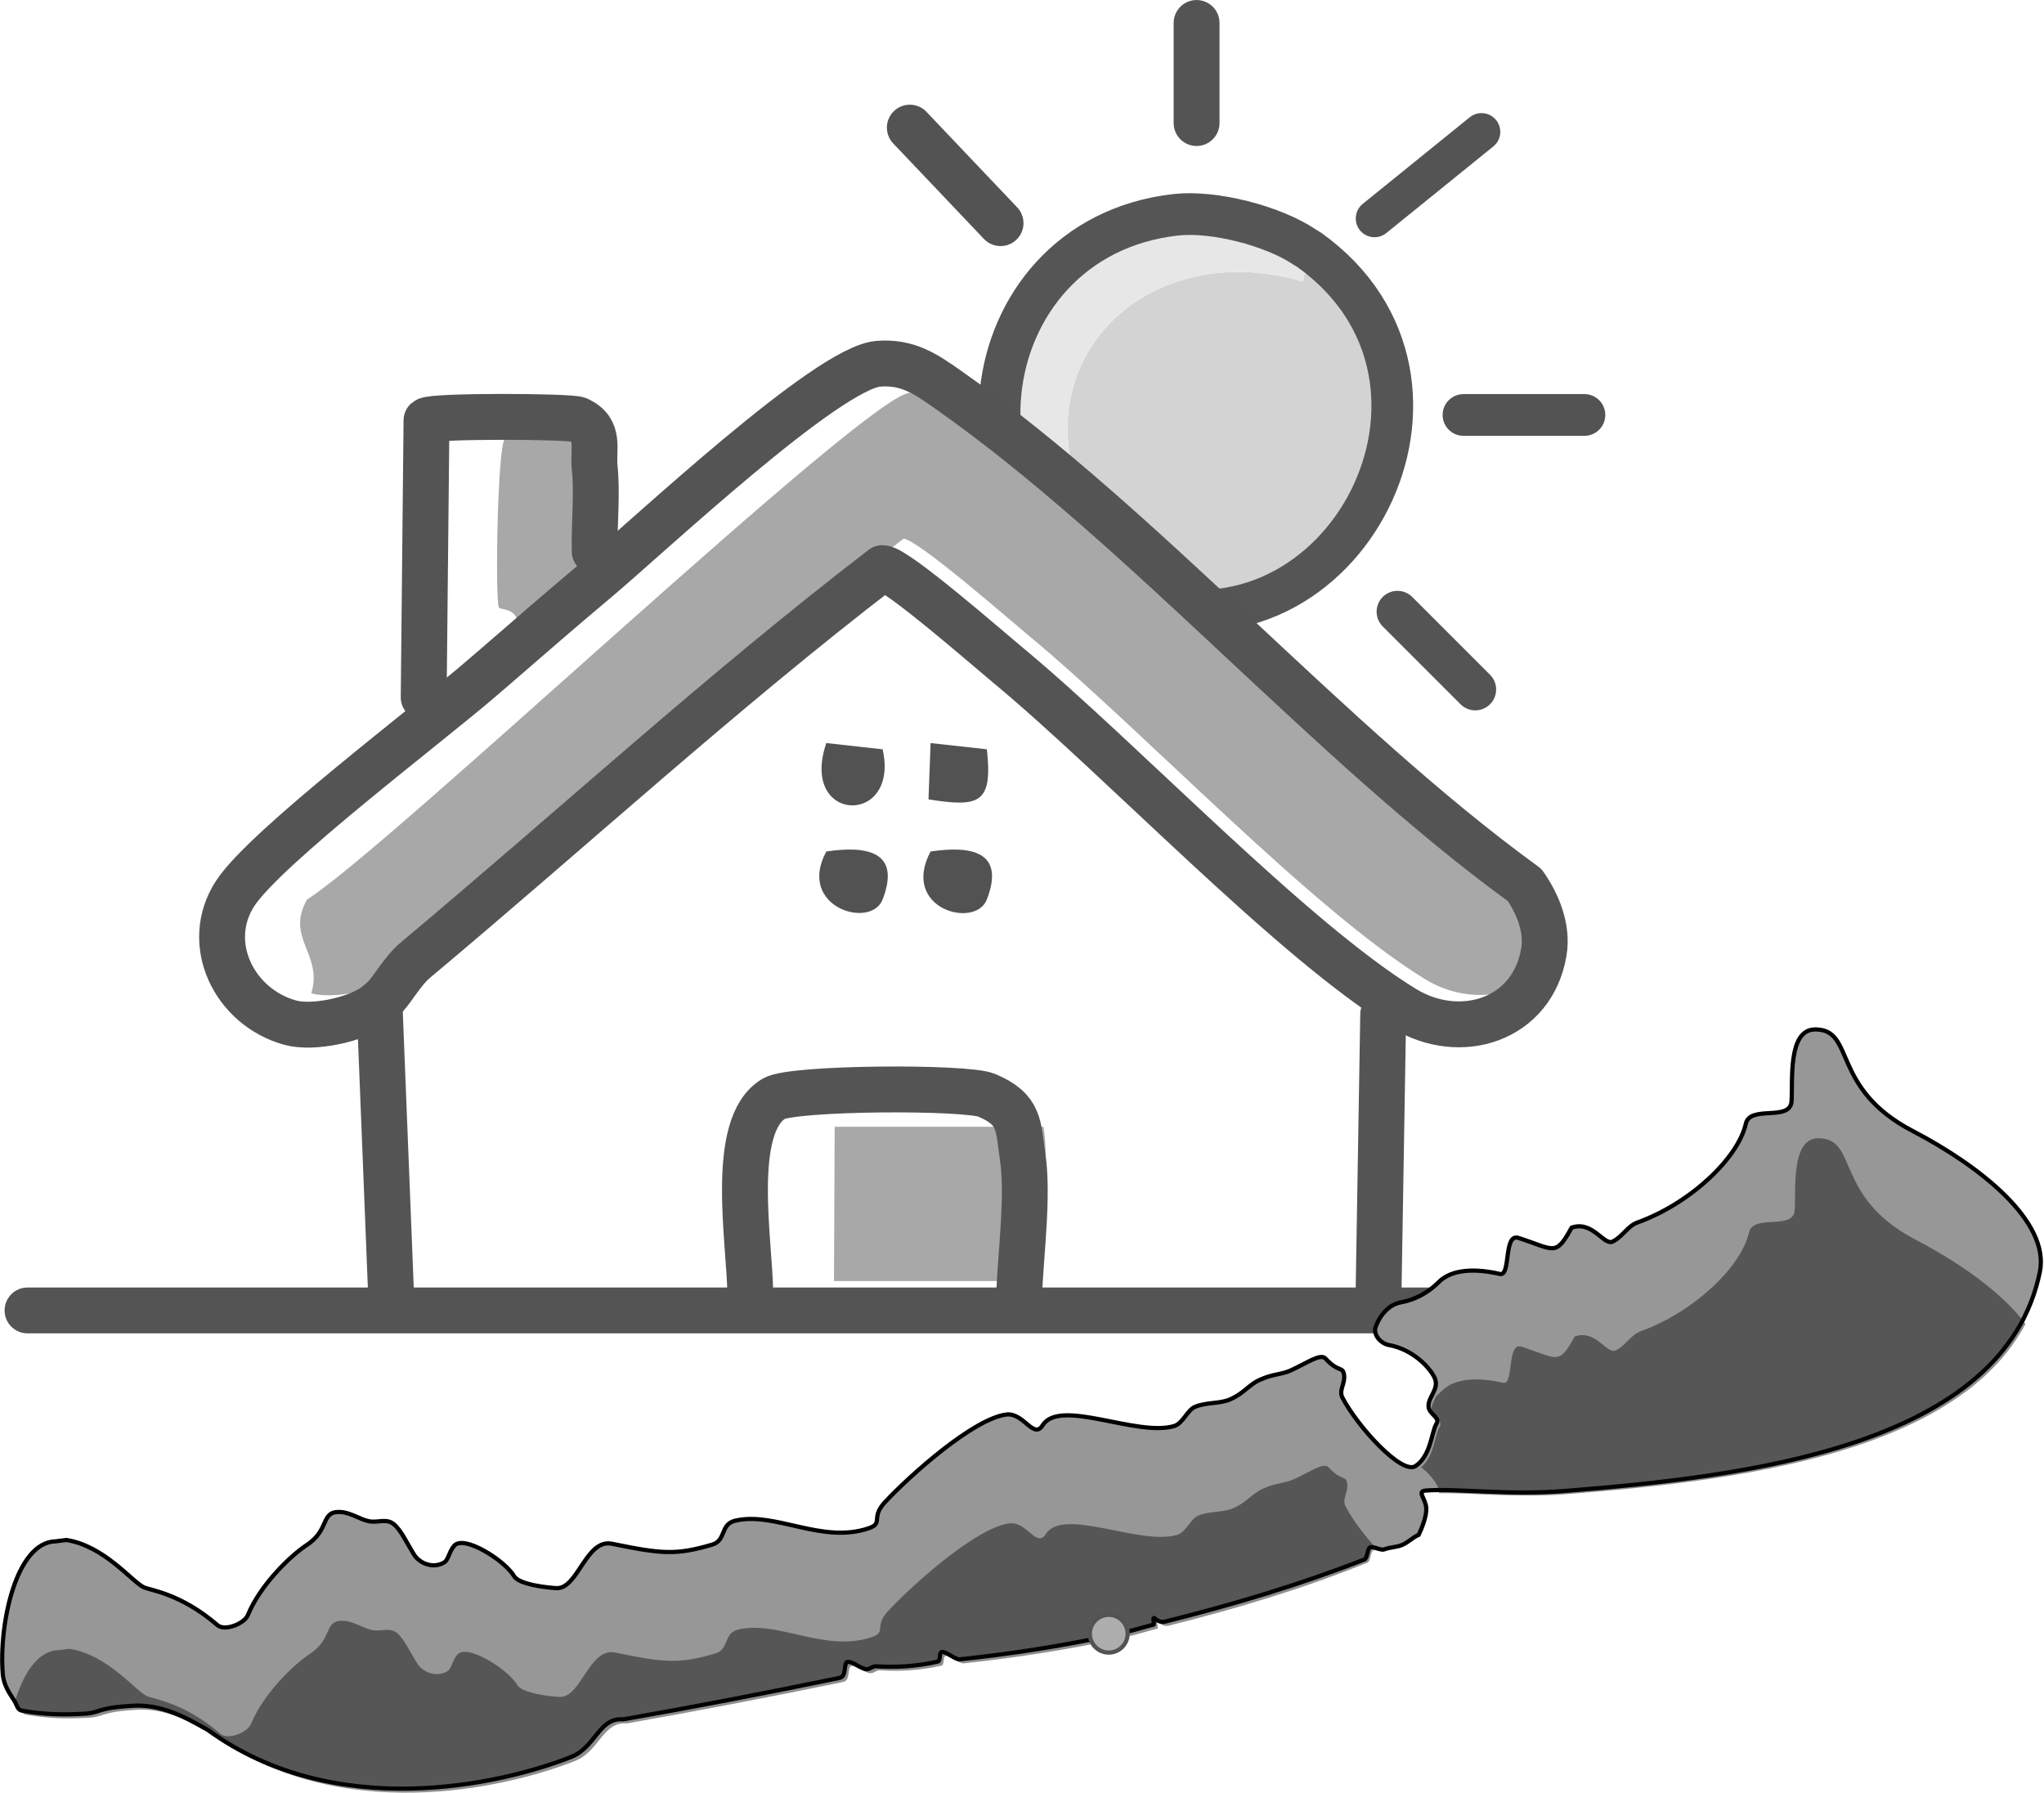 <svg xmlns="http://www.w3.org/2000/svg" xmlns:xlink="http://www.w3.org/1999/xlink" id="Ebene_1" viewBox="0 0 487.06 427.18"><defs><style>.cls-1,.cls-2,.cls-3,.cls-4,.cls-5,.cls-6,.cls-7{fill:none;}.cls-1,.cls-2,.cls-4,.cls-5,.cls-6,.cls-7{stroke-linecap:round;stroke-linejoin:round;}.cls-1,.cls-6{stroke-width:10.93px;}.cls-1,.cls-7,.cls-8{stroke:#535353;}.cls-9{fill:#979797;stroke:rgba(0,0,0,1);}.cls-9,.cls-10{fill-rule:evenodd;}.cls-2{stroke-width:8.94px;}.cls-2,.cls-4,.cls-6{stroke:#545454;}.cls-11{fill:#d3d3d3;}.cls-4,.cls-5,.cls-7{stroke-width:9.94px;}.cls-10{fill:rgba(8,8,8,.45);}.cls-12{fill:#e7e7e7;}.cls-13{fill:#a8a8a8;}.cls-14{fill:#525252;}.cls-5{stroke:#555;}.cls-15{clip-path:url(#clippath);}.cls-8{fill:#aeaeae;stroke-miterlimit:10;}</style><clipPath id="clippath"><path class="cls-3" d="M13.98,368.02l2.61-.32c9.07,1.44,15.58,9.93,18.41,11.26,1.55.75,8.75,1.44,17.56,9.02,1.76,1.55,6.46-.37,7.26-2.4,2.93-7.15,10.09-14.09,13.98-16.65,5.71-3.74,3.2-8.16,8.11-7.9,2.51.16,4.75,1.87,6.94,2.24,2.03.32,4-.75,5.71.64,1.81,1.49,3.1,4.48,4.91,7.36,1.12,1.76,4.27,3.47,7.15,1.76,1.01-.64,1.23-2.77,2.4-4,2.35-2.56,12.01,3.52,14.25,7.31,1.17,2.03,8.32,2.77,10.14,2.83,5.07.16,6.99-11.85,13.18-10.57,11.74,2.4,15.16,2.77,23.85.21,3.42-1.01,1.87-4.86,5.5-5.71,9.5-2.24,20.65,5.6,31.8,1.81,3.63-1.23.37-2.45,3.9-6.24,6.08-6.51,21.13-19.9,28.92-20.87,4.16-.48,6.46,6.03,8.64,2.56,4.11-6.51,22.31,2.77,31.27.21,2.19-.64,3.1-3.74,5.02-4.59,2.77-1.17,5.98-.69,8.43-1.81,3.36-1.49,4.32-3.42,7.04-4.64,3.15-1.44,5.18-1.23,7.36-2.24,3.95-1.81,7.1-4.11,8.27-2.83,3.15,3.42,4.16,1.81,4.43,3.9.32,2.13-1.33,3.63-.37,5.44,3.58,6.88,14.14,18.46,17.4,16.28,3.68-2.45,3.79-8.06,4.96-10.03,1.07-1.65-1.87-2.24-1.87-4.32,0-2.24,2.67-4.11,1.44-6.72-1.28-2.67-5.44-6.83-10.99-7.79-1.44-.27-3.42-1.87-3.15-3.95,0,0,1.49-5.39,6.3-6.24,3.2-.59,6.3-2.24,8.8-4.75,3.2-3.26,9.02-3.26,14.62-1.97,2.67.59.8-9.77,4.43-8.59,8.59,2.77,8.8,4.59,12.65-2.45,5.02-1.76,7.68,4.38,9.82,3.31,2.4-1.23,3.52-3.68,5.87-4.54,12.49-4.48,23.96-15.26,25.83-23.53,1.01-4.54,10.57-.43,10.89-5.34.32-4.96-.91-17.08,5.6-17.13,9.71-.05,3.58,13.98,23.32,24.23,15.96,8.32,32.66,21.51,30.26,33.51-8.48,41.73-70.23,48.83-113.24,52.24-13.23,1.07-25.4-.64-33.09-.11-2.24.16,0,1.92.11,4.22.11,1.97-1.12,4.91-1.81,6.35-1.44.59-2.56,1.87-4.06,2.45-1.28.53-2.83.48-4.16,1.01-.8.32-2.51-.8-3.36-.48-.64.27-.64,2.61-1.33,2.88-15.16,6.14-31,10.94-47.44,15.05-.48.11-1.33.11-2.24-.69-.96-.85-.05,1.28-.43,1.39-2.13.53-4.64,1.33-6.78,1.81-.64.16-1.97-2.77-2.61-2.61-.43.11-.16,3.26-.64,3.36-11.9,2.56-24.12,4.43-36.13,5.71-1.07.11-3.2-1.87-4.27-1.76-.69.05-.27,2.13-.96,2.29-5.12,1.17-10.09,1.44-14.83,1.12-.69-.05-1.6.96-2.56.64-1.65-.48-3.04-1.87-4.22-1.65-.53.11-.48,1.81-.75,2.67-.27.91-.8,1.07-1.33,1.17-17.13,3.52-34.21,6.83-51.28,9.82-5.82-.48-6.51,6.62-12.43,8.97-16.92,6.67-56.4,15.58-86.61-6.51-2.4-1.17-9.55-6.14-17.5-5.71-9.07.48-7.9,1.71-11.9,1.92-4.96.27-9.55.21-14.83-.75-1.07-.21-1.07-1.23-1.81-2.4-.91-1.49-2.45-3.36-2.72-6.3-1.12-11.95,2.93-31.64,12.38-31.86Z"></path></clipPath></defs><path class="cls-11" d="M271.21,143.2c3.21-9.45-5.37-10.32-8.94-16-23.24-36.92,8.53-71.75,48.2-60.12l1.49-7.55c-.31-.22-.67-.38-.99-.6.32.22.68.37.99.6,43.72,31.26,8.3,99.5-40.74,83.67Z"></path><path class="cls-12" d="M310.96,58.93c.32.22.68.37.99.6l-1.49,7.55c-39.67-11.63-71.44,23.2-48.2,60.12,3.58,5.68,12.15,6.55,8.94,16-48.84-15.76-41.36-86.36,8.94-92.02,9.05-1.02,23.25,2.62,30.81,7.75Z"></path><line class="cls-1" x1="216.8" y1="30.41" x2="238.42" y2="53.17"></line><path class="cls-5" d="M280.16,51.18c9.05-1.02,23.25,2.62,30.81,7.75.32.22.68.37.99.6,43.72,31.26,8.3,99.5-40.74,83.67s-41.36-86.36,8.94-92.02Z"></path><line class="cls-6" x1="285.13" y1="5.47" x2="285.13" y2="29.32"></line><line class="cls-2" x1="353.03" y1="31.42" x2="327.53" y2="52.06"></line><line class="cls-4" x1="333" y1="145.76" x2="351.54" y2="164.3"></line><line class="cls-7" x1="377.55" y1="98.88" x2="348.73" y2="98.88"></line><path class="cls-13" d="M216.77,93.59c5.04-.36,9.15,4.22,12.92,6.96,41.22,29.96,86.21,74.49,126.21,108.32,5.61,4.75,8.93,12.88,16.99,10.93-2.69,16.33-19.96,21.68-33.31,13.52-27.07-16.55-67.6-59.64-94.48-81.89-4.52-3.74-26.54-22.99-29.81-23.06-38.48,29.54-74.11,62.27-111.3,93.41-3.36,2.81-5.8,7.74-8.03,9.56l-.51,1.05-1.12.28c-4.51,3.32-14.73,5.51-20.16,4.02,2.89-9.34-6.27-13.16-.99-22.36,19.43-12.2,132.97-119.99,143.6-120.74Z"></path><path class="cls-13" d="M198.88,268.49h49.79c1.4,9.36-.42,23.1-.82,32.79l-.7,3.98h-48.42l.16-36.77Z"></path><path class="cls-13" d="M120.38,104.52h26.33c.65,6.08-.15,13.54,0,19.88.05,2.24-.27,4.48.53,6.65-8.07,6.77-16.04,13.69-24,20.59,1.51-7.17-3.97-6.13-4.36-6.87-.93-1.78-.35-39.43,1.49-40.25Z"></path><path class="cls-14" d="M221.74,177.06l13.42,1.49c1.43,12.89-1.74,13.87-13.91,11.93l.5-13.42Z"></path><path class="cls-14" d="M221.74,202.9c9.36-1.39,17.91-.21,13.42,11.43-2.75,7.12-20.66,2.25-13.42-11.43Z"></path><path class="cls-14" d="M196.9,177.06l13.42,1.49c4.15,18.4-19.97,17.71-13.42-1.49Z"></path><path class="cls-14" d="M196.9,202.9c9.36-1.39,17.91-.21,13.42,11.43-2.8,7.23-20.57,1.8-13.42-11.43Z"></path><line class="cls-6" x1="329.6" y1="241.7" x2="328.49" y2="308.28"></line><path class="cls-6" d="M115.15,161.3c1.03-.89,2.07-1.77,3.1-2.66,7.95-6.9,15.93-13.83,24-20.59,12.38-10.39,54.9-50.39,67.04-51.37,7.06-.57,11.37,2.47,16.89,6.36,46.55,32.76,90.25,83.8,137.14,117.86,3.16,4.55,5.49,10.3,4.57,15.9-2.69,16.33-19.96,21.68-33.31,13.52-27.07-16.55-67.6-59.64-94.48-81.89-4.52-3.74-26.54-22.99-29.81-23.06-38.48,29.54-74.11,62.27-111.3,93.41-3.36,2.81-5.8,7.74-8.03,9.56-.55.45-1.05.9-1.63,1.33-4.51,3.32-14.73,5.51-20.16,4.02-13.41-3.7-20.86-18.94-13.12-30.81,7.22-11.07,46.45-40.58,59.1-51.58Z"></path><path class="cls-6" d="M141.71,131.39c-.15-6.33.65-13.8,0-19.88-.48-4.56,1.51-9.01-3.98-11.53-1.78-.82-34.73-.97-36.1.21l-.67,65.98"></path><line class="cls-6" x1="90.44" y1="239.39" x2="93.18" y2="308.28"></line><polyline class="cls-6" points="6.56 312.26 193.73 312.26 242.15 312.26 477.6 312.26"></polyline><path class="cls-6" d="M178.77,308.27c-.01-11.69-5.23-40.1,5.67-46.49,4.51-2.65,45.81-2.85,50.68-.79,8.05,3.39,7.46,7.25,8.55,14.51,1.4,9.36-.42,23.1-.82,32.79"></path><path class="cls-9" d="M13.23,367.28l2.61-.32c9.07,1.44,15.58,9.93,18.41,11.26,1.55.75,8.75,1.44,17.56,9.02,1.76,1.55,6.46-.37,7.26-2.4,2.93-7.15,10.09-14.09,13.98-16.65,5.71-3.74,3.2-8.16,8.11-7.9,2.51.16,4.75,1.87,6.94,2.24,2.03.32,4-.75,5.71.64,1.81,1.49,3.1,4.48,4.91,7.36,1.12,1.76,4.27,3.47,7.15,1.76,1.01-.64,1.23-2.77,2.4-4,2.35-2.56,12.01,3.52,14.25,7.31,1.17,2.03,8.32,2.77,10.14,2.83,5.07.16,6.99-11.85,13.18-10.57,11.74,2.4,15.16,2.77,23.85.21,3.42-1.01,1.87-4.86,5.5-5.71,9.5-2.24,20.65,5.6,31.8,1.81,3.63-1.23.37-2.45,3.9-6.24,6.08-6.51,21.13-19.9,28.92-20.87,4.16-.48,6.46,6.03,8.64,2.56,4.11-6.51,22.31,2.77,31.27.21,2.19-.64,3.1-3.74,5.02-4.59,2.77-1.17,5.98-.69,8.43-1.81,3.36-1.49,4.32-3.42,7.04-4.64,3.15-1.44,5.18-1.23,7.36-2.24,3.95-1.81,7.1-4.11,8.27-2.83,3.15,3.42,4.16,1.81,4.43,3.9.32,2.13-1.33,3.63-.37,5.44,3.58,6.88,14.14,18.46,17.4,16.28,3.68-2.45,3.79-8.06,4.96-10.03,1.07-1.65-1.87-2.24-1.87-4.32,0-2.24,2.67-4.11,1.44-6.72-1.28-2.67-5.44-6.83-10.99-7.79-1.44-.27-3.42-1.87-3.15-3.95,0,0,1.49-5.39,6.3-6.24,3.2-.59,6.3-2.24,8.8-4.75,3.2-3.26,9.02-3.26,14.62-1.97,2.67.59.8-9.77,4.43-8.59,8.59,2.77,8.8,4.59,12.65-2.45,5.02-1.76,7.68,4.38,9.82,3.31,2.4-1.23,3.52-3.68,5.87-4.54,12.49-4.48,23.96-15.26,25.83-23.53,1.01-4.54,10.57-.43,10.89-5.34.32-4.96-.91-17.08,5.6-17.13,9.71-.05,3.58,13.98,23.32,24.23,15.96,8.32,32.66,21.51,30.26,33.51-8.48,41.73-70.23,48.83-113.24,52.24-13.23,1.07-25.4-.64-33.09-.11-2.24.16,0,1.92.11,4.22.11,1.97-1.12,4.91-1.81,6.35-1.44.59-2.56,1.87-4.06,2.45-1.28.53-2.83.48-4.16,1.01-.8.32-2.51-.8-3.36-.48-.64.27-.64,2.61-1.33,2.88-15.32,5.98-31.16,10.73-47.6,14.83-.48.11-1.33.11-2.24-.69-.96-.85-.05,1.28-.43,1.39-2.13.53-4.64,1.33-6.78,1.81-.64.16-1.97-2.77-2.61-2.61-.43.11-.16,3.26-.64,3.36-11.9,2.56-24.12,4.43-36.13,5.71-1.07.11-3.2-1.87-4.27-1.76-.69.05-.27,2.13-.96,2.29-5.12,1.17-10.09,1.44-14.83,1.12-.69-.05-1.6.96-2.56.64-1.65-.48-3.04-1.87-4.22-1.65-.53.11-.48,1.81-.75,2.67-.27.91-.8,1.07-1.33,1.17-17.13,3.52-34.21,6.83-51.28,9.82-5.82-.48-6.51,6.62-12.43,8.97-16.92,6.67-56.4,15.58-86.66-6.51-2.4-1.17-9.55-6.14-17.5-5.71-9.07.48-7.9,1.71-11.9,1.92-4.96.27-9.55.21-14.83-.75-1.07-.21-1.07-1.23-1.81-2.4-.91-1.49-2.45-3.36-2.72-6.3-.96-11.79,3.1-31.43,12.59-31.64h0Z"></path><g class="cls-15"><path class="cls-10" d="M13.98,393.21l2.61-.32c9.07,1.44,15.58,9.93,18.41,11.26,1.55.75,8.75,1.44,17.56,9.02,1.76,1.55,6.46-.37,7.26-2.4,2.93-7.15,10.09-14.09,13.98-16.65,5.71-3.74,3.2-8.16,8.11-7.9,2.51.16,4.75,1.87,6.94,2.24,2.03.32,4-.75,5.71.64,1.81,1.49,3.1,4.48,4.91,7.36,1.12,1.76,4.27,3.47,7.15,1.76,1.01-.64,1.23-2.77,2.4-4,2.35-2.56,12.01,3.52,14.25,7.31,1.17,2.03,8.32,2.77,10.14,2.83,5.07.16,6.99-11.85,13.18-10.57,11.74,2.4,15.16,2.77,23.85.21,3.42-1.01,1.87-4.86,5.5-5.71,9.5-2.24,20.65,5.6,31.8,1.81,3.63-1.23.37-2.45,3.9-6.24,6.08-6.51,21.13-19.9,28.92-20.87,4.16-.48,6.46,6.03,8.64,2.56,4.11-6.51,22.31,2.77,31.27.21,2.19-.64,3.1-3.74,5.02-4.59,2.77-1.17,5.98-.69,8.43-1.81,3.36-1.49,4.32-3.42,7.04-4.64,3.15-1.44,5.18-1.23,7.36-2.24,3.95-1.81,7.1-4.11,8.27-2.83,3.15,3.42,4.16,1.81,4.43,3.9.32,2.13-1.33,3.63-.37,5.44,3.58,6.88,14.14,18.46,17.4,16.28,3.68-2.45,3.79-8.06,4.96-10.03,1.07-1.65-1.87-2.24-1.87-4.32,0-2.24,2.67-4.11,1.44-6.72-1.28-2.67-5.44-6.83-10.99-7.79-1.44-.27-3.42-1.87-3.15-3.95,0,0,1.49-5.39,6.3-6.24,3.2-.59,6.3-2.24,8.8-4.75,3.2-3.26,9.02-3.26,14.62-1.97,2.67.59.8-9.77,4.43-8.59,8.59,2.77,8.8,4.59,12.65-2.45,5.02-1.76,7.68,4.38,9.82,3.31,2.4-1.23,3.52-3.68,5.87-4.54,12.49-4.48,23.96-15.26,25.83-23.53,1.01-4.54,10.57-.43,10.89-5.34.32-4.96-.91-17.08,5.6-17.13,9.71-.05,3.58,13.98,23.32,24.23,15.96,8.32,32.66,21.51,30.26,33.51-8.48,41.73-70.23,48.83-113.24,52.24-13.23,1.07-25.4-.64-33.09-.11-2.24.16,0,1.92.11,4.22.11,1.97-1.12,4.91-1.81,6.35-1.44.59-2.56,1.87-4.06,2.45-1.28.53-2.83.48-4.16,1.01-.8.32-2.51-.8-3.36-.48-.64.27-.64,2.61-1.33,2.88-15.32,5.98-31.16,10.73-47.6,14.83-.48.11-1.33.11-2.24-.69-.96-.85-.05,1.28-.43,1.39-2.13.53-4.64,1.33-6.78,1.81-.64.16-1.97-2.77-2.61-2.61-.43.11-.16,3.26-.64,3.36-11.9,2.56-24.12,4.43-36.13,5.71-1.07.11-3.2-1.87-4.27-1.76-.69.05-.27,2.13-.96,2.29-5.12,1.17-10.09,1.44-14.83,1.12-.69-.05-1.6.96-2.56.64-1.65-.48-3.04-1.87-4.22-1.65-.53.11-.48,1.81-.75,2.67-.27.91-.8,1.07-1.33,1.17-17.13,3.52-34.21,6.83-51.28,9.82-5.82-.48-6.51,6.62-12.43,8.97-16.92,6.67-56.4,15.58-86.66-6.51-2.4-1.17-9.55-6.14-17.5-5.71-9.07.48-7.9,1.71-11.9,1.92-4.96.27-9.55.21-14.83-.75-1.07-.21-1.07-1.23-1.81-2.4-.91-1.49-2.45-3.36-2.72-6.3-.96-11.79,3.15-31.48,12.59-31.64h0Z"></path></g><circle class="cls-8" cx="264.2" cy="389.29" r="4.5"></circle></svg>